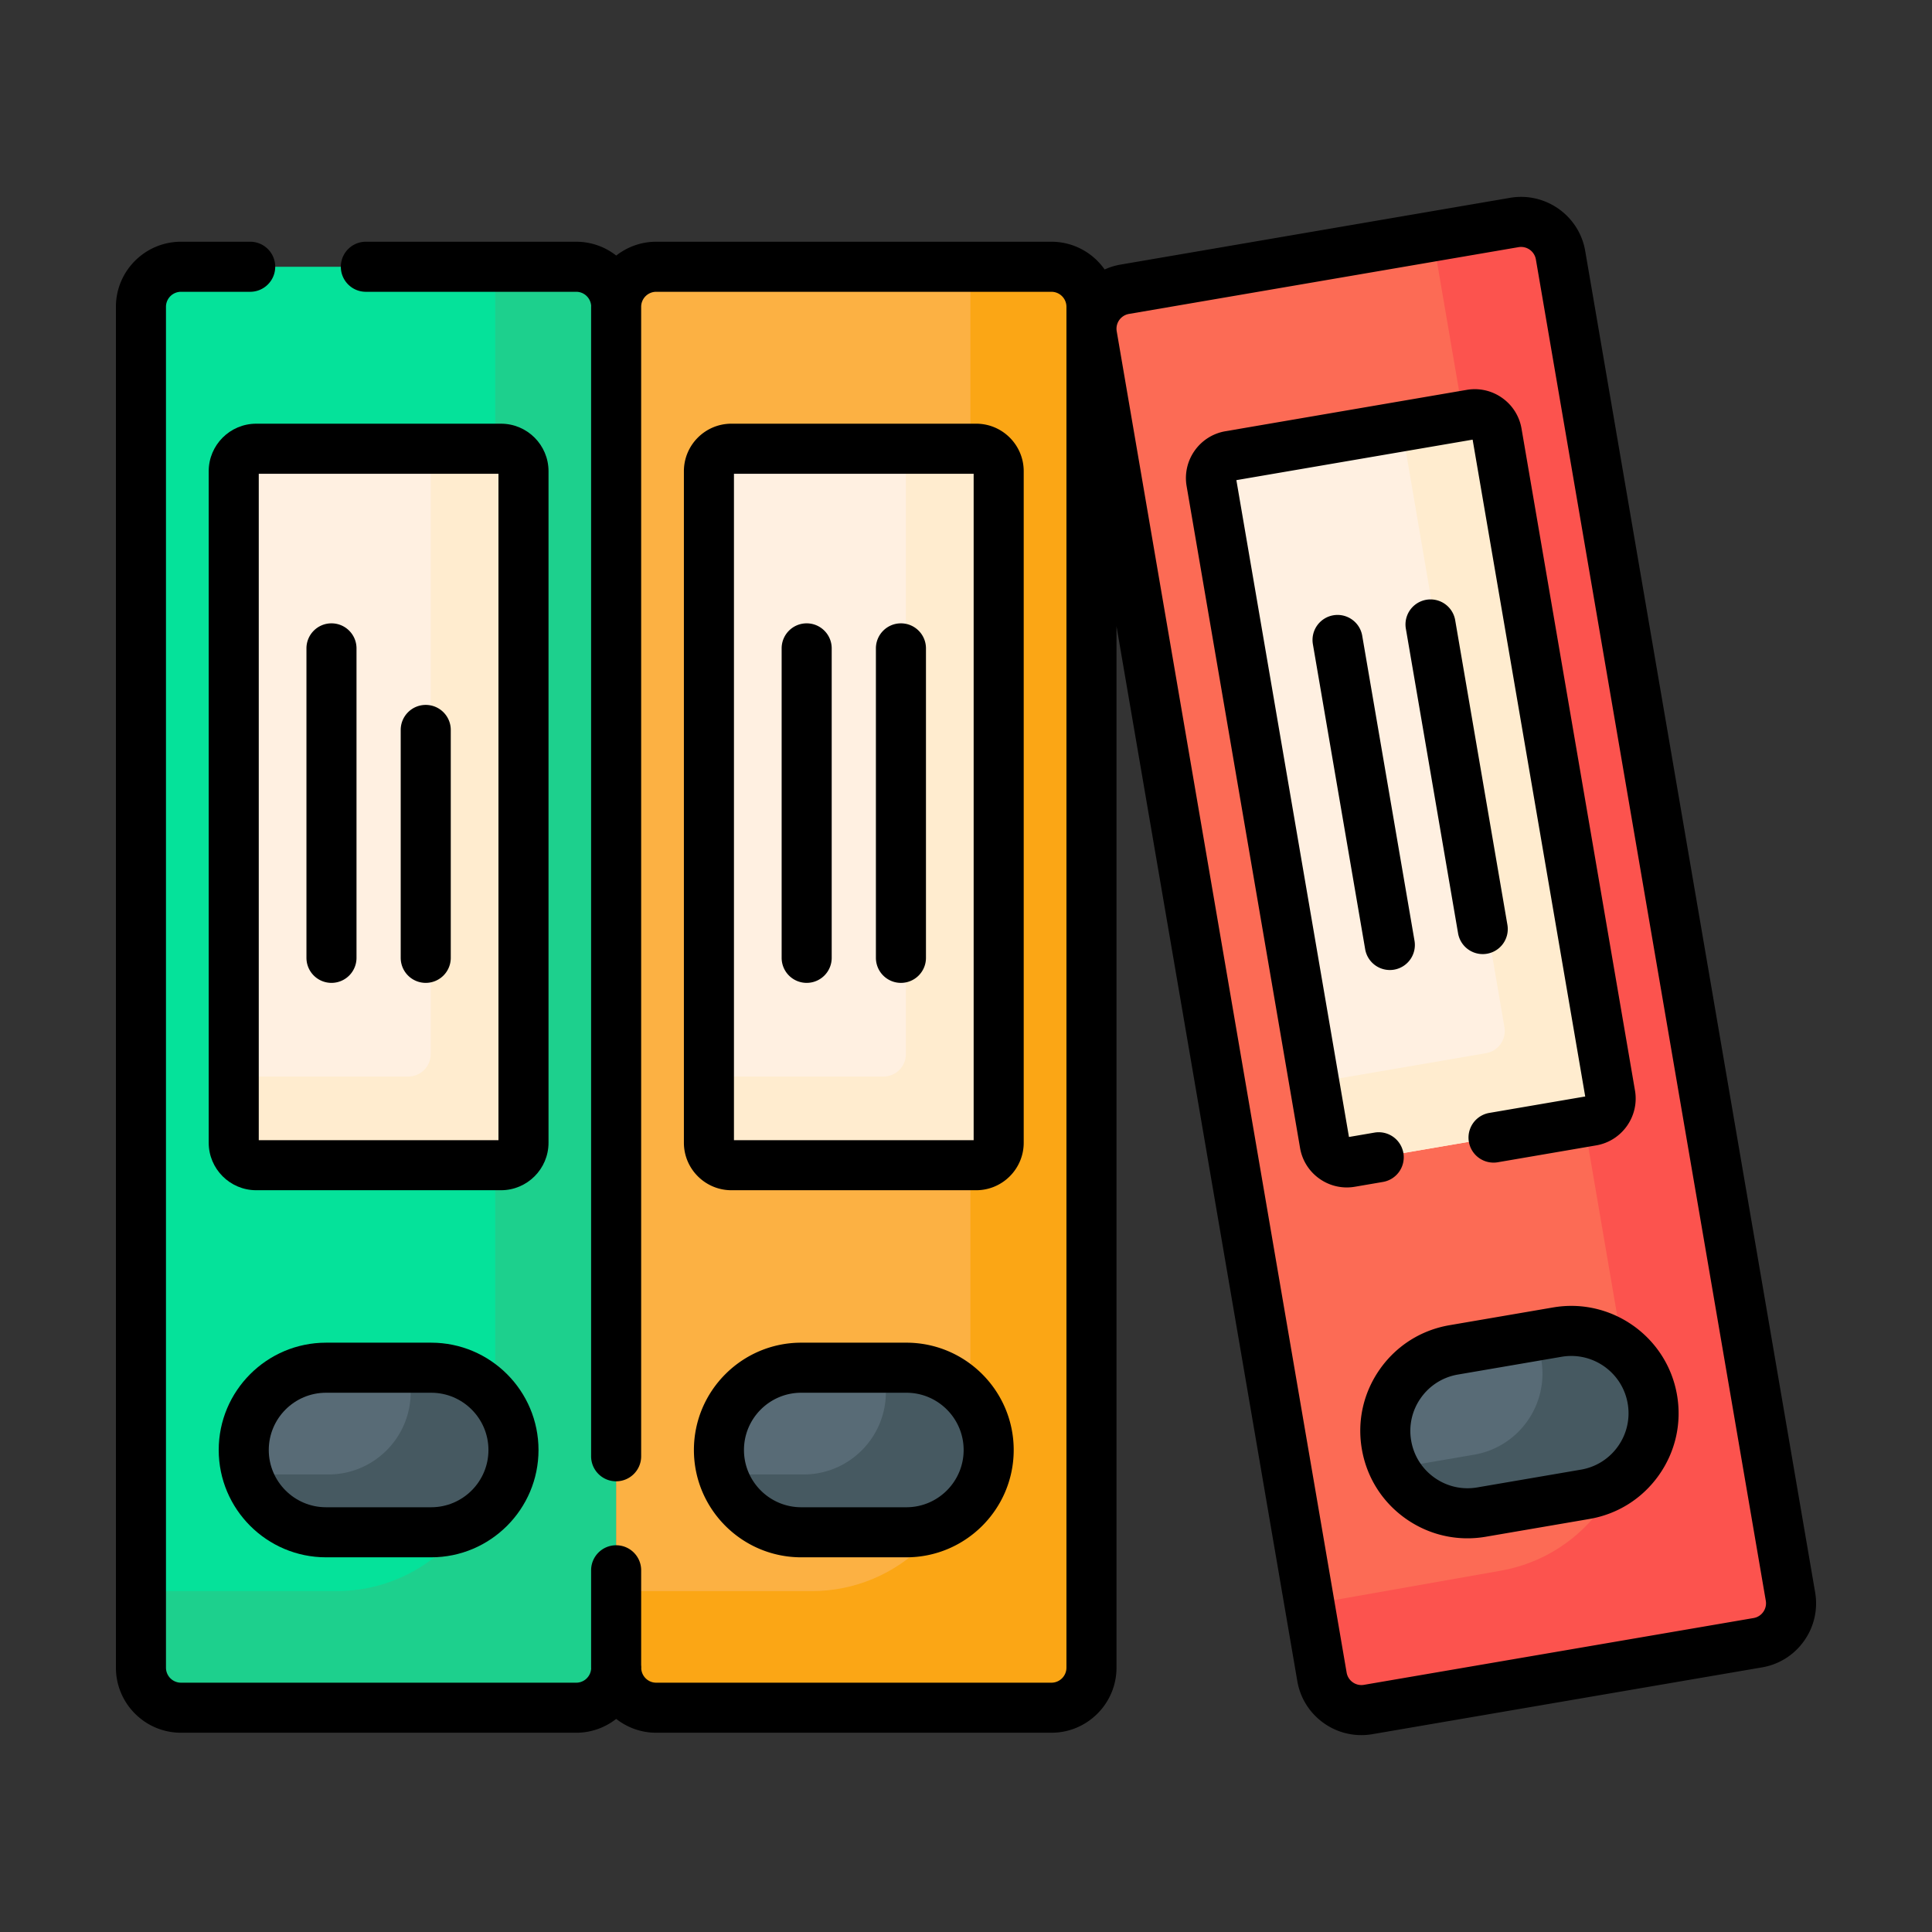 <svg xmlns="http://www.w3.org/2000/svg" version="1.1" xmlns:xlink="http://www.w3.org/1999/xlink" width="512" height="512" x="0" y="0" viewBox="0 0 512 512" style="enable-background:new 0 0 512 512" xml:space="preserve" class=""><rect x="0" y="0" width="512" height="512" fill="#333333" stroke="none"/><g transform="matrix(0.88,0,0,0.88,30.72,30.72)"><path fill="#05e29a" d="M138.681 479.366H19.537c-6.627 0-12-5.373-12-12V57.425c0-6.627 5.373-12 12-12h119.145c6.627 0 12 5.373 12 12v409.941c-.001 6.627-5.373 12-12.001 12z" opacity="1" data-original="#05e29a" class=""></path><path fill="#1dd08d" d="M138.622 45.425h-24.4v351.038c0 26.393-21.396 47.789-47.789 47.789H7.537v23.055c0 6.66 5.399 12.059 12.059 12.059h119.026c6.66 0 12.059-5.399 12.059-12.059V57.484c0-6.66-5.399-12.059-12.059-12.059z" opacity="1" data-original="#1dd08d" class=""></path><path fill="#586b76" d="M95.066 426.534H63.153c-13.618 0-24.658-11.04-24.658-24.658v-.244c0-13.618 11.04-24.658 24.658-24.658h31.913c13.618 0 24.658 11.04 24.658 24.658v.244c0 13.618-11.04 24.658-24.658 24.658z" opacity="1" data-original="#586b76"></path><path fill="#465961" d="M94.944 376.974h-7.292a24.775 24.775 0 0 1 1.114 7.369c0 13.686-11.094 24.78-24.78 24.78H39.609c3.138 10.087 12.546 17.411 23.666 17.411h31.67c13.686 0 24.78-11.094 24.78-24.78-.001-13.686-11.095-24.78-24.781-24.78z" opacity="1" data-original="#465961"></path><path fill="#fff0e1" d="M116.003 315.989H42.215a6.736 6.736 0 0 1-6.736-6.736V106.961a6.736 6.736 0 0 1 6.736-6.736h73.787a6.736 6.736 0 0 1 6.736 6.736v202.292a6.735 6.735 0 0 1-6.735 6.736z" opacity="1" data-original="#fff0e1"></path><path fill="#ffeccf" d="M115.97 100.225H94.796v182.296a6.769 6.769 0 0 1-6.769 6.769H35.479v19.929a6.77 6.77 0 0 0 6.769 6.769h73.721a6.769 6.769 0 0 0 6.769-6.769V106.994a6.768 6.768 0 0 0-6.768-6.769z" opacity="1" data-original="#ffeccf"></path><path fill="#fcb143" d="M281.785 479.366H162.64c-6.627 0-12-5.373-12-12V57.425c0-6.627 5.373-12 12-12h119.145c6.627 0 12 5.373 12 12v409.941c0 6.627-5.373 12-12 12z" opacity="1" data-original="#fcb143" class=""></path><path fill="#fba615" d="M281.725 45.425h-24.4v351.038c0 26.393-21.396 47.789-47.789 47.789H150.64v23.055c0 6.66 5.399 12.059 12.059 12.059h119.026c6.66 0 12.059-5.399 12.059-12.059V57.484c.001-6.66-5.399-12.059-12.059-12.059z" opacity="1" data-original="#fba615" class=""></path><path fill="#586b76" d="M238.169 426.534h-31.913c-13.618 0-24.658-11.04-24.658-24.658v-.244c0-13.618 11.04-24.658 24.658-24.658h31.913c13.618 0 24.658 11.04 24.658 24.658v.244c0 13.618-11.04 24.658-24.658 24.658z" opacity="1" data-original="#586b76"></path><path fill="#465961" d="M238.047 376.974h-7.292a24.775 24.775 0 0 1 1.114 7.369c0 13.686-11.094 24.78-24.78 24.78h-24.378c3.138 10.087 12.546 17.411 23.666 17.411h31.67c13.686 0 24.78-11.094 24.78-24.78 0-13.686-11.094-24.78-24.78-24.78z" opacity="1" data-original="#465961"></path><path fill="#fff0e1" d="M259.106 315.989h-73.787a6.736 6.736 0 0 1-6.736-6.736V106.961a6.736 6.736 0 0 1 6.736-6.736h73.787a6.736 6.736 0 0 1 6.736 6.736v202.292a6.736 6.736 0 0 1-6.736 6.736z" opacity="1" data-original="#fff0e1"></path><path fill="#ffeccf" d="M259.073 100.225H237.9v182.296a6.769 6.769 0 0 1-6.769 6.769h-52.547v19.929a6.77 6.77 0 0 0 6.769 6.769h73.721a6.769 6.769 0 0 0 6.769-6.769V106.994a6.771 6.771 0 0 0-6.77-6.769z" opacity="1" data-original="#ffeccf"></path><path fill="#fc6b55" d="m494.495 459.784-117.432 20.129c-6.532 1.12-12.735-3.268-13.855-9.8L293.95 66.065c-1.12-6.532 3.268-12.735 9.8-13.855l117.432-20.129c6.532-1.12 12.735 3.268 13.855 9.8l69.258 404.048c1.119 6.533-3.268 12.736-9.8 13.855z" opacity="1" data-original="#fc6b55" class=""></path><path fill="#fc534e" d="m421.123 32.091-24.639 3.925 59.329 346.953c4.459 26.014-13.015 50.717-39.028 55.176l-57.46 10.147 3.873 21.762c1.125 6.564 7.359 10.974 13.923 9.849l117.315-20.109c6.564-1.125 10.974-7.359 9.849-13.923L435.047 41.94c-1.126-6.565-7.359-10.974-13.924-9.849z" opacity="1" data-original="#fc534e" class=""></path><path fill="#586b76" d="m442.58 415.081-31.454 5.392c-13.423 2.301-26.169-6.715-28.47-20.138l-.041-.24c-2.301-13.423 6.715-26.169 20.138-28.47l31.454-5.392c13.423-2.301 26.169 6.715 28.47 20.138l.041.24c2.301 13.422-6.715 26.169-20.138 28.47z" opacity="1" data-original="#586b76"></path><path fill="#465961" d="m434.087 366.254-7.187 1.232a24.756 24.756 0 0 1 2.343 7.075c2.312 13.489-6.748 26.298-20.237 28.61l-24.027 4.119c4.797 9.412 15.308 15.041 26.267 13.162l31.214-5.35c13.489-2.312 22.549-15.121 20.237-28.61-2.312-13.49-15.121-22.551-28.61-20.238z" opacity="1" data-original="#465961"></path><path fill="#fff0e1" d="m444.54 302.587-72.727 12.466a6.735 6.735 0 0 1-7.777-5.501L329.86 110.168a6.735 6.735 0 0 1 5.501-7.777l72.727-12.466a6.735 6.735 0 0 1 7.777 5.501l34.177 199.384a6.736 6.736 0 0 1-5.502 7.777z" opacity="1" data-original="#fff0e1"></path><path fill="#ffeccf" d="m408.055 89.931-20.869 3.577 30.96 180.925a6.77 6.77 0 0 1-5.528 7.816l-51.792 8.878 3.206 18.394a6.77 6.77 0 0 0 7.816 5.528l72.661-12.455a6.769 6.769 0 0 0 5.528-7.815L415.87 95.459a6.768 6.768 0 0 0-7.815-5.528z" opacity="1" data-original="#ffeccf"></path><path d="M94.944 369.437h-31.67c-17.819 0-32.317 14.497-32.317 32.317s14.497 32.317 32.317 32.317h31.67c17.819 0 32.317-14.497 32.317-32.317s-14.498-32.317-32.317-32.317zm0 49.56h-31.67c-9.508 0-17.243-7.735-17.243-17.243s7.735-17.243 17.243-17.243h31.67c9.508 0 17.243 7.735 17.243 17.243s-7.735 17.243-17.243 17.243zM130.276 106.994c0-7.888-6.418-14.307-14.306-14.307H42.249c-7.888 0-14.306 6.418-14.306 14.307v202.225c0 7.888 6.418 14.307 14.306 14.307h73.721c7.888 0 14.306-6.418 14.306-14.307zm-15.074 201.458H43.017v-200.69h72.185z" fill="#000000" opacity="1" data-original="#000000" class=""></path><path d="M64.916 261.082a7.536 7.536 0 0 0 7.537-7.537v-93.198c0-4.163-3.374-7.537-7.537-7.537s-7.537 3.374-7.537 7.537v93.198a7.536 7.536 0 0 0 7.537 7.537zM93.302 261.082a7.536 7.536 0 0 0 7.537-7.537v-68.633c0-4.163-3.374-7.537-7.537-7.537s-7.537 3.374-7.537 7.537v68.633a7.537 7.537 0 0 0 7.537 7.537zM238.047 369.437h-31.669c-17.819 0-32.317 14.497-32.317 32.317s14.497 32.317 32.317 32.317h31.669c17.819 0 32.317-14.497 32.317-32.317s-14.498-32.317-32.317-32.317zm0 49.56h-31.669c-9.508 0-17.243-7.735-17.243-17.243s7.735-17.243 17.243-17.243h31.669c9.508 0 17.243 7.735 17.243 17.243s-7.735 17.243-17.243 17.243zM273.379 106.994c0-7.888-6.418-14.307-14.306-14.307h-73.721c-7.888 0-14.306 6.418-14.306 14.307v202.225c0 7.888 6.418 14.307 14.306 14.307h73.721c7.888 0 14.306-6.418 14.306-14.307zm-15.074 201.458H186.12v-200.69h72.185z" fill="#000000" opacity="1" data-original="#000000" class=""></path><path d="M208.019 261.082a7.536 7.536 0 0 0 7.537-7.537v-93.198c0-4.163-3.374-7.537-7.537-7.537s-7.537 3.374-7.537 7.537v93.198a7.536 7.536 0 0 0 7.537 7.537zM236.406 261.083a7.536 7.536 0 0 0 7.537-7.537v-93.199c0-4.163-3.374-7.537-7.537-7.537s-7.537 3.374-7.537 7.537v93.199a7.536 7.536 0 0 0 7.537 7.537z" fill="#000000" opacity="1" data-original="#000000" class=""></path><path d="m511.713 444.597-69.238-403.93c-1.824-10.649-11.97-17.822-22.625-16.005l-117.314 20.11a19.6 19.6 0 0 0-4.785 1.472c-3.549-5.044-9.404-8.355-16.026-8.355H162.699c-4.537 0-8.708 1.564-12.033 4.163a19.484 19.484 0 0 0-12.044-4.163H75.27c-4.163 0-7.537 3.374-7.537 7.537s3.374 7.537 7.537 7.537h63.352c2.401 0 4.351 1.885 4.495 4.251-.001.091-.014.18-.014.272v346.16c0 4.163 3.374 7.537 7.537 7.537s7.537-3.374 7.537-7.537V57.485a4.527 4.527 0 0 1 4.522-4.522h119.026a4.527 4.527 0 0 1 4.522 4.522v409.822a4.527 4.527 0 0 1-4.522 4.522H162.699c-2.401 0-4.351-1.885-4.495-4.251.001-.091.014-.18.014-.272 0-.266-.014-.528-.041-.786v-28.54c0-4.163-3.374-7.537-7.537-7.537s-7.537 3.374-7.537 7.537v29.327c0 .092.012.18.014.272-.144 2.365-2.094 4.251-4.495 4.251H19.596a4.527 4.527 0 0 1-4.522-4.522V57.485a4.527 4.527 0 0 1 4.522-4.522h20.836c4.163 0 7.537-3.374 7.537-7.537s-3.374-7.537-7.537-7.537H19.596C8.791 37.888 0 46.679 0 57.485v409.822c0 10.805 8.791 19.596 19.596 19.596h119.026c4.54 0 8.713-1.566 12.039-4.167 3.326 2.601 7.499 4.167 12.039 4.167h119.026c10.806 0 19.596-8.791 19.596-19.596V153.684l54.448 317.644a19.465 19.465 0 0 0 7.998 12.688 19.45 19.45 0 0 0 11.274 3.603 19.83 19.83 0 0 0 3.353-.287l117.315-20.11a19.463 19.463 0 0 0 12.688-7.998 19.466 19.466 0 0 0 3.315-14.627zm-15.622 5.923a4.49 4.49 0 0 1-2.928 1.845l-117.316 20.11a4.487 4.487 0 0 1-3.375-.765 4.493 4.493 0 0 1-1.846-2.928L301.388 64.85a4.49 4.49 0 0 1 .33-2.615l.001-.001a4.526 4.526 0 0 1 3.362-2.604l117.315-20.11a4.53 4.53 0 0 1 5.221 3.694l69.238 403.931a4.49 4.49 0 0 1-.764 3.375z" fill="#000000" opacity="1" data-original="#000000" class=""></path><path d="m432.814 358.824-31.214 5.35c-8.508 1.458-15.939 6.143-20.924 13.191-4.984 7.047-6.927 15.614-5.468 24.121 1.458 8.509 6.142 15.94 13.19 20.924 5.519 3.904 11.968 5.941 18.594 5.941 1.834 0 3.684-.156 5.529-.472l31.214-5.351c8.508-1.458 15.939-6.143 20.924-13.191 4.985-7.047 6.927-15.614 5.469-24.122-3.013-17.562-19.75-29.401-37.314-26.391zm19.537 41.81a17.13 17.13 0 0 1-11.164 7.038l-31.214 5.351c-4.538.778-9.111-.258-12.871-2.918s-6.259-6.624-7.038-11.163a17.13 17.13 0 0 1 2.918-12.871 17.129 17.129 0 0 1 11.164-7.038l31.214-5.35c.981-.169 1.958-.25 2.922-.25 8.239 0 15.548 5.942 16.986 14.331a17.123 17.123 0 0 1-2.917 12.87zM387.718 312.326a7.541 7.541 0 0 0-8.702-6.155l-7.687 1.318-33.906-197.805 71.148-12.195 33.906 197.805-28.978 4.967a7.538 7.538 0 0 0 2.547 14.858l29.736-5.098c7.774-1.333 13.015-8.743 11.682-16.518L423.299 94.186a14.21 14.21 0 0 0-5.839-9.263 14.225 14.225 0 0 0-10.678-2.421L334.12 94.958c-7.775 1.333-13.016 8.742-11.683 16.518l34.165 199.317a14.207 14.207 0 0 0 5.839 9.263 14.2 14.2 0 0 0 8.231 2.63c.813 0 1.631-.07 2.448-.209l8.443-1.448a7.536 7.536 0 0 0 6.155-8.703z" fill="#000000" opacity="1" data-original="#000000" class=""></path><path d="M366.619 150.385a7.538 7.538 0 0 0-6.155 8.703l15.746 91.859a7.54 7.54 0 0 0 8.702 6.155 7.538 7.538 0 0 0 6.155-8.703l-15.746-91.859c-.703-4.102-4.598-6.854-8.702-6.155zM411.608 252.415a7.538 7.538 0 0 0 7.437-8.812l-15.746-91.859a7.538 7.538 0 0 0-14.857 2.548l15.746 91.859a7.539 7.539 0 0 0 7.42 6.264z" fill="#000000" opacity="1" data-original="#000000" class=""></path></g></svg>
